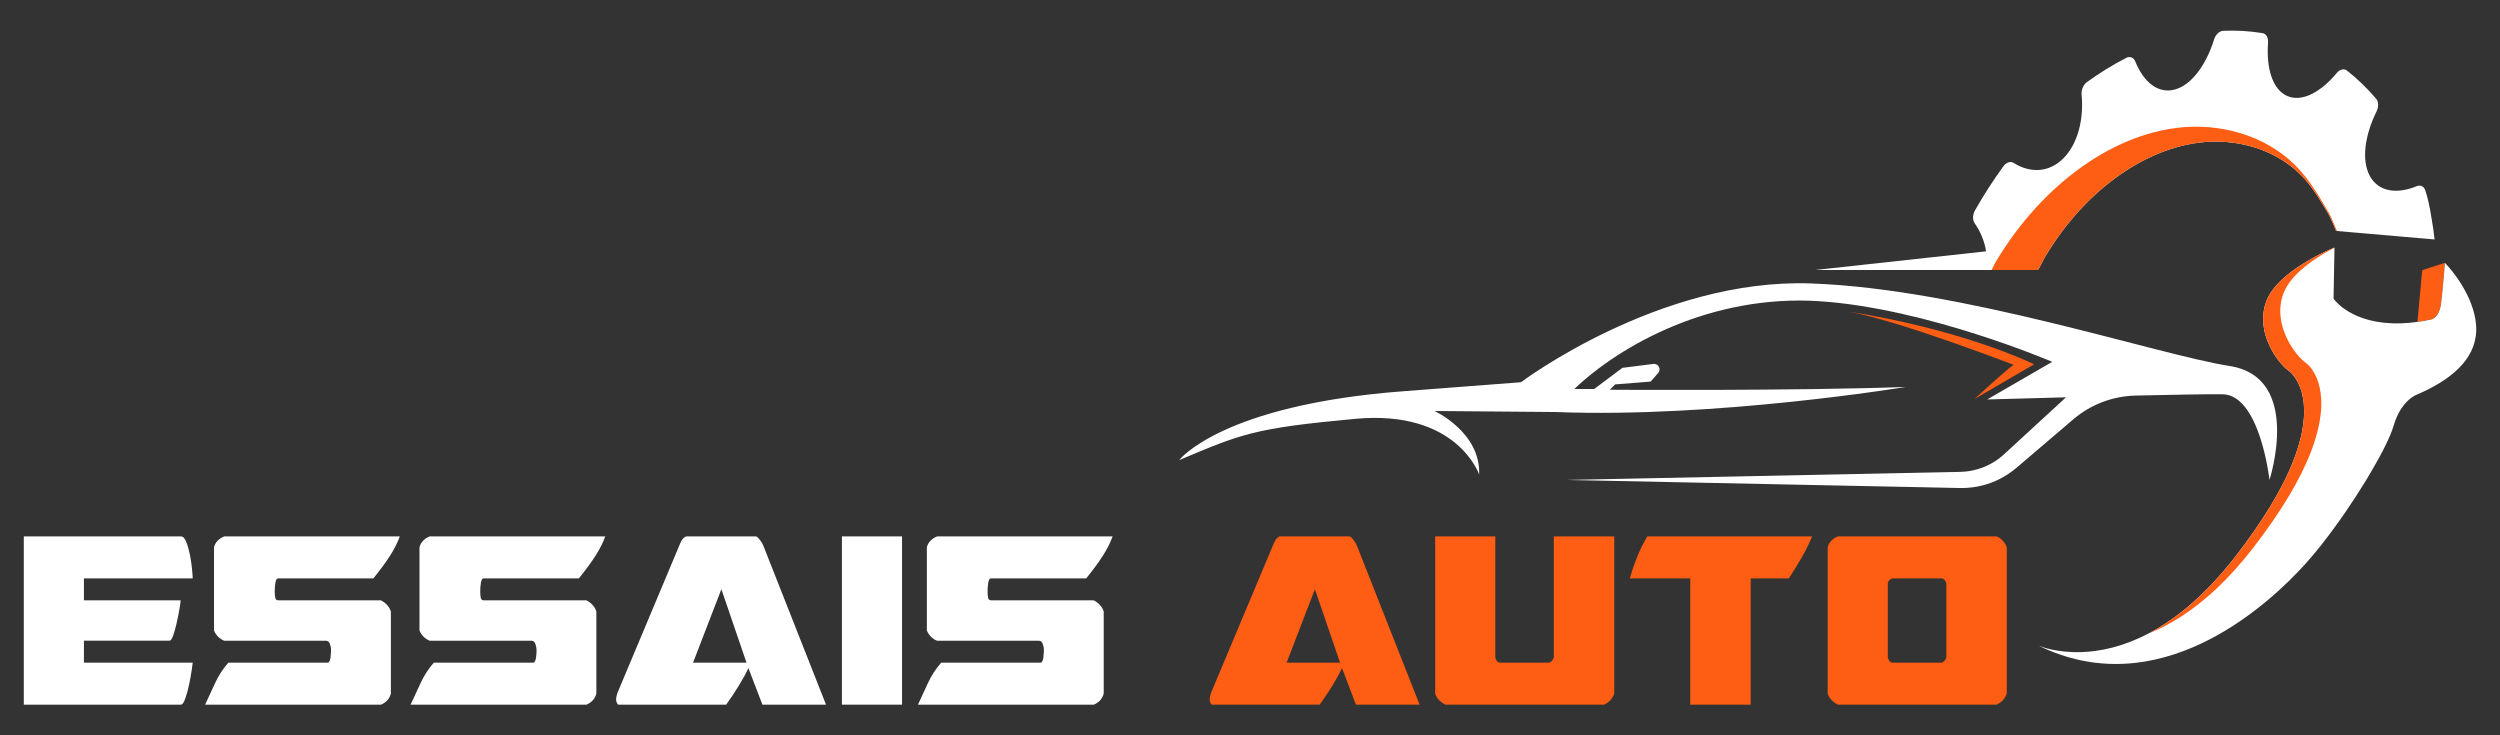 <?xml version="1.0" encoding="utf-8"?>
<!-- Generator: Adobe Illustrator 16.0.0, SVG Export Plug-In . SVG Version: 6.00 Build 0)  -->
<!DOCTYPE svg PUBLIC "-//W3C//DTD SVG 1.1//EN" "http://www.w3.org/Graphics/SVG/1.1/DTD/svg11.dtd">
<svg version="1.1" id="Calque_1" xmlns="http://www.w3.org/2000/svg" xmlns:xlink="http://www.w3.org/1999/xlink" x="0px" y="0px"
	 width="204px" height="60px" viewBox="0 0 204 60" enable-background="new 0 0 204 60" xml:space="preserve">
<rect x="0" y="0" width="204" height="60" fill="#333333" stroke="none"/>
<g>
	<g>
		<path fill="#FFFFFF" d="M1.942,57.5V43.77h12.822c0.173,0,0.319,0.154,0.44,0.466c0.121,0.313,0.221,0.667,0.299,1.064
			c0.078,0.398,0.135,0.784,0.168,1.155c0.036,0.372,0.053,0.619,0.053,0.74H6.848v1.79h7.891c0,0.104-0.031,0.334-0.092,0.688
			c-0.061,0.355-0.133,0.727-0.22,1.116c-0.087,0.389-0.182,0.735-0.284,1.038c-0.104,0.303-0.209,0.454-0.313,0.454H6.848v1.791
			h8.877c0,0.035-0.025,0.229-0.077,0.584c-0.053,0.355-0.121,0.744-0.209,1.168c-0.086,0.425-0.19,0.81-0.312,1.155
			c-0.121,0.347-0.242,0.52-0.362,0.52H1.942z"/>
		<path fill="#FFFFFF" d="M27.016,53.009c0-0.121-0.03-0.272-0.091-0.454s-0.168-0.272-0.325-0.272h-8.306
			c-0.38-0.155-0.657-0.433-0.83-0.83v-6.801c0.104-0.397,0.38-0.692,0.83-0.882h14.328c-0.173,0.484-0.428,0.994-0.765,1.53
			c-0.339,0.536-0.801,1.169-1.39,1.896h-7.761c-0.069,0-0.121,0.035-0.156,0.104c-0.035,0.069-0.061,0.155-0.078,0.26
			c-0.017,0.104-0.029,0.208-0.038,0.312s-0.014,0.181-0.014,0.232v0.261c0,0.121,0.014,0.255,0.039,0.402
			c0.026,0.146,0.108,0.22,0.247,0.22h8.383c0.415,0.226,0.685,0.528,0.806,0.909v6.697c-0.104,0.414-0.372,0.719-0.806,0.908
			H16.737c0.275-0.589,0.549-1.177,0.817-1.766s0.627-1.142,1.077-1.661h8.149c0.104-0.069,0.17-0.216,0.195-0.44
			c0.025-0.226,0.039-0.391,0.039-0.493V53.009z"/>
		<path fill="#FFFFFF" d="M43.783,53.009c0-0.121-0.031-0.272-0.091-0.454c-0.062-0.182-0.169-0.272-0.325-0.272h-8.306
			c-0.38-0.155-0.658-0.433-0.831-0.83v-6.801c0.104-0.397,0.381-0.692,0.831-0.882H49.39c-0.174,0.484-0.428,0.994-0.766,1.53
			s-0.801,1.169-1.389,1.896h-7.761c-0.069,0-0.121,0.035-0.156,0.104c-0.034,0.069-0.062,0.155-0.077,0.26
			c-0.018,0.104-0.031,0.208-0.04,0.312c-0.008,0.104-0.012,0.181-0.012,0.232v0.261c0,0.121,0.012,0.255,0.038,0.402
			c0.026,0.146,0.108,0.22,0.247,0.22h8.385c0.415,0.226,0.683,0.528,0.804,0.909v6.697c-0.104,0.414-0.373,0.719-0.804,0.908
			H33.504c0.277-0.589,0.55-1.177,0.818-1.766c0.268-0.589,0.626-1.142,1.077-1.661h8.15c0.104-0.069,0.169-0.216,0.194-0.44
			c0.026-0.226,0.039-0.391,0.039-0.493V53.009z"/>
		<path fill="#FFFFFF" d="M50.272,57.085c0.017-0.226,0.068-0.442,0.156-0.649l4.957-11.81c0.053-0.139,0.121-0.295,0.207-0.468
			c0.088-0.173,0.217-0.303,0.391-0.389h5.685c0.052,0,0.112,0.033,0.182,0.103c0.067,0.069,0.137,0.152,0.206,0.247
			c0.07,0.096,0.126,0.187,0.169,0.272c0.045,0.086,0.074,0.156,0.092,0.207L67.403,57.5h-5.19l-1.143-2.984
			c-0.19,0.415-0.449,0.891-0.779,1.427c-0.327,0.537-0.674,1.056-1.037,1.558h-8.774c-0.051,0-0.1-0.049-0.142-0.144
			C50.294,57.262,50.272,57.171,50.272,57.085z M56.553,54.073h4.361l-2.05-5.995L56.553,54.073z"/>
		<path fill="#FFFFFF" d="M68.701,57.5V43.77h4.905V57.5H68.701z"/>
		<path fill="#FFFFFF" d="M85.183,53.009c0-0.121-0.029-0.272-0.09-0.454s-0.169-0.272-0.325-0.272h-8.306
			c-0.381-0.155-0.657-0.433-0.83-0.83v-6.801c0.104-0.397,0.379-0.692,0.83-0.882H90.79c-0.174,0.484-0.428,0.994-0.766,1.53
			s-0.801,1.169-1.389,1.896h-7.762c-0.069,0-0.121,0.035-0.155,0.104c-0.035,0.069-0.061,0.155-0.078,0.26
			c-0.018,0.104-0.029,0.208-0.038,0.312s-0.014,0.181-0.014,0.232v0.261c0,0.121,0.014,0.255,0.039,0.402
			c0.026,0.146,0.108,0.22,0.246,0.22h8.384c0.415,0.226,0.685,0.528,0.806,0.909v6.697c-0.104,0.414-0.372,0.719-0.806,0.908
			H74.905c0.275-0.589,0.549-1.177,0.816-1.766c0.27-0.589,0.628-1.142,1.078-1.661h8.149c0.104-0.069,0.17-0.216,0.195-0.44
			c0.025-0.226,0.038-0.391,0.038-0.493V53.009z"/>
		<path fill="#FE5D14" d="M98.706,57.085c0.018-0.226,0.069-0.442,0.157-0.649l4.957-11.81c0.051-0.139,0.121-0.295,0.208-0.468
			c0.085-0.173,0.216-0.303,0.389-0.389h5.685c0.052,0,0.112,0.033,0.182,0.103c0.068,0.069,0.138,0.152,0.207,0.247
			c0.07,0.096,0.126,0.187,0.169,0.272s0.073,0.156,0.092,0.207l5.087,12.901h-5.191l-1.143-2.984
			c-0.189,0.415-0.449,0.891-0.778,1.427c-0.329,0.537-0.676,1.056-1.039,1.558h-8.772c-0.051,0-0.101-0.049-0.144-0.144
			C98.729,57.262,98.706,57.171,98.706,57.085z M104.988,54.073h4.36l-2.051-5.995L104.988,54.073z"/>
		<path fill="#FE5D14" d="M122.17,53.97c0.053,0.053,0.121,0.086,0.209,0.104h4.048c0.121-0.069,0.204-0.135,0.247-0.195
			c0.043-0.059,0.082-0.133,0.116-0.221V43.77h4.933v12.822c-0.087,0.242-0.199,0.433-0.337,0.57
			c-0.14,0.139-0.305,0.251-0.494,0.338h-12.952c-0.45-0.242-0.727-0.545-0.83-0.908V43.77h4.906v9.888
			C122.066,53.813,122.118,53.918,122.17,53.97z"/>
		<path fill="#FE5D14" d="M142.857,57.5h-4.932V47.195h-4.931c0.154-0.554,0.345-1.117,0.569-1.688
			c0.227-0.571,0.512-1.149,0.856-1.738h13.447c-0.227,0.553-0.498,1.111-0.818,1.673c-0.321,0.563-0.68,1.147-1.077,1.753h-3.115
			V57.5z"/>
		<path fill="#FE5D14" d="M149.97,57.5c-0.451-0.242-0.727-0.545-0.831-0.908v-11.94c0.121-0.416,0.398-0.71,0.831-0.882h12.952
			c0.363,0.138,0.641,0.433,0.831,0.882v11.94c-0.087,0.242-0.199,0.433-0.339,0.57c-0.138,0.139-0.303,0.251-0.492,0.338H149.97z
			 M154.045,53.657c0.052,0.156,0.104,0.261,0.155,0.313c0.053,0.053,0.121,0.086,0.209,0.104h4.048
			c0.121-0.069,0.204-0.135,0.247-0.195c0.043-0.059,0.082-0.133,0.116-0.221V47.61c-0.069-0.242-0.19-0.38-0.363-0.415h-4.048
			c-0.226,0.086-0.348,0.226-0.364,0.415V53.657z"/>
	</g>
	<g>
		<g>
			<g>
				<path fill="#FFFFFF" d="M181.945,29.867c-5.971-0.938-21.837-6.313-34.204-6.739c-12.369-0.425-23.628,8.062-23.628,8.062
					l-9.469,0.725c-14.97,1.11-18.424,5.63-18.424,5.63c5.074-2.134,6.056-2.603,14.372-3.369
					c8.317-0.768,10.108,4.542,10.108,4.542c0.128-3.454-3.646-5.182-3.646-5.182l9.873,0.084
					c13.136,0.513,28.587-2.046,28.587-2.046c-8.986,0.333-24.155,0.229-24.155,0.229l0.437-0.437l2.894-0.228l0.616-0.697
					c0.275-0.31,0.019-0.797-0.394-0.745l-2.525,0.32l-2.304,1.727h-1.62c3.752-3.582,11.196-7.743,20.003-7.165
					c8.806,0.578,18.997,4.948,18.997,4.948l-5.307,3.07c0,0,2.877-0.083,6.431-0.177l-2.377,2.186l-2.115,1.945l-0.529,0.486
					c-0.156,0.144-0.314,0.282-0.485,0.405c-0.339,0.252-0.71,0.461-1.101,0.629c-0.389,0.169-0.802,0.284-1.22,0.358
					c-0.211,0.035-0.423,0.061-0.637,0.069l-0.159,0.008l-0.18,0.004l-0.36,0.008l-2.874,0.058l-5.747,0.118l-22.988,0.47
					l22.988,0.472l5.747,0.116l2.874,0.06l0.36,0.007l0.18,0.003h0.198c0.265-0.002,0.53-0.022,0.794-0.055
					c0.527-0.07,1.049-0.195,1.548-0.386c0.499-0.189,0.978-0.436,1.42-0.738c0.226-0.147,0.435-0.315,0.639-0.486l0.547-0.466
					l2.186-1.866l1.881-1.604c1.421-1.214,3.218-1.898,5.085-1.942c3.15-0.072,5.977-0.123,7.088-0.107
					c3.07,0.041,3.839,6.993,3.839,6.993S187.917,30.805,181.945,29.867z"/>
				<path fill="#FE5D14" d="M150.988,25.457c0,0,8.27,1.168,15,4.266l-4.868,2.833c0,0,2.607-2.402,3.185-2.787
					C164.305,29.769,155.116,26.222,150.988,25.457z"/>
			</g>
			<g>
				<g>
					<path fill="#FE5D14" d="M199.502,21.446c0,0-0.163,2.09-0.309,3.276c-0.006,0.063-0.017,0.124-0.025,0.182
						c-0.003,0.014-0.006,0.027-0.008,0.04c-0.003,0.02-0.008,0.037-0.013,0.057c-0.016,0.079-0.035,0.153-0.056,0.221
						c-0.007,0.022-0.014,0.044-0.021,0.065c-0.004,0.012-0.01,0.025-0.015,0.037c-0.005,0.016-0.01,0.03-0.017,0.046
						c-0.011,0.03-0.024,0.059-0.037,0.087c-0.02,0.044-0.04,0.085-0.062,0.124c-0.011,0.021-0.024,0.041-0.036,0.061
						c-0.002,0.004-0.005,0.009-0.007,0.012c-0.028,0.047-0.061,0.089-0.091,0.126c-0.01,0.012-0.02,0.023-0.03,0.034
						c-0.005,0.01-0.012,0.015-0.019,0.022c-0.01,0.012-0.021,0.021-0.031,0.032c-0.001,0.002-0.004,0.003-0.005,0.004
						c-0.015,0.015-0.028,0.027-0.043,0.038c-0.005,0.006-0.011,0.011-0.016,0.015s-0.01,0.008-0.016,0.013
						c-0.004,0.004-0.009,0.007-0.012,0.01c-0.012,0.009-0.025,0.017-0.035,0.025c-0.006,0.004-0.013,0.007-0.019,0.012
						c-0.035,0.023-0.066,0.04-0.093,0.051c-0.004,0.003-0.01,0.005-0.016,0.008c-0.022,0.008-0.035,0.012-0.04,0.015
						c-0.001,0-0.002,0-0.002,0c-0.052,0.011-0.102,0.021-0.153,0.031c-0.046,0.01-0.092,0.019-0.137,0.026
						c-0.035,0.01-0.071,0.015-0.108,0.022s-0.072,0.013-0.106,0.021c-0.13,0.023-0.259,0.046-0.385,0.065
						c-0.096,0.016-0.188,0.027-0.28,0.041l0,0l0.082-0.866l0.312-3.355L199.502,21.446z"/>
					<path fill="#FFFFFF" d="M197.723,31.975c-0.158,0.072-0.316,0.146-0.479,0.214c0,0-0.7,0.226-1.317,1.18
						c-0.229,0.353-0.445,0.802-0.61,1.376c-0.237,0.827-0.923,2.206-1.848,3.779c-0.133,0.227-0.271,0.457-0.413,0.69
						c-1.063,1.742-2.365,3.648-3.648,5.267c-0.44,0.556-0.879,1.079-1.305,1.549c-0.722,0.8-1.788,1.885-3.131,3.004
						c-1.285,1.072-2.822,2.174-4.556,3.082c-1.862,0.976-3.948,1.728-6.186,1.976c-1.422,0.159-2.907,0.113-4.433-0.209
						c-1.132-0.24-2.286-0.629-3.456-1.201c0.177,0.075,1.471,0.591,3.477,0.531c1.494-0.046,3.381-0.41,5.494-1.519
						c0.033-0.018,0.066-0.033,0.1-0.053c0.103-0.055,0.208-0.11,0.31-0.17c0,0,0,0,0.002,0c0.022-0.013,0.044-0.026,0.067-0.038
						c0,0,0,0,0.001-0.001c0.048-0.026,0.094-0.053,0.14-0.08c0.037-0.021,0.074-0.043,0.112-0.065
						c0.067-0.04,0.136-0.081,0.205-0.124s0.14-0.086,0.211-0.132c0.037-0.021,0.071-0.044,0.106-0.067
						c0.242-0.156,0.486-0.321,0.734-0.498c0.126-0.091,0.255-0.186,0.384-0.28c0.061-0.046,0.12-0.093,0.181-0.139
						c0.05-0.04,0.103-0.08,0.154-0.121c0.034-0.026,0.068-0.055,0.104-0.08c0.136-0.11,0.272-0.223,0.413-0.339
						c0.036-0.031,0.072-0.063,0.11-0.095c1.23-1.05,2.5-2.37,3.786-4.029c1.149-1.486,2.079-2.84,2.825-4.07
						c0.134-0.219,0.261-0.434,0.382-0.645c0.028-0.053,0.059-0.104,0.088-0.157c0.007-0.011,0.013-0.021,0.02-0.032
						c0.053-0.093,0.104-0.187,0.154-0.278c0.204-0.371,0.39-0.729,0.559-1.074c0.043-0.085,0.084-0.172,0.125-0.256
						c0.005-0.011,0.011-0.022,0.015-0.033c0.067-0.141,0.13-0.279,0.19-0.415c0.029-0.066,0.059-0.13,0.086-0.194
						c0.008-0.017,0.015-0.031,0.021-0.048c0.167-0.39,0.314-0.762,0.439-1.117c0.005-0.015,0.011-0.028,0.014-0.04
						c0.039-0.11,0.074-0.218,0.108-0.323c0.059-0.179,0.111-0.353,0.159-0.521c0.048-0.171,0.09-0.337,0.13-0.498
						c0.011-0.05,0.023-0.099,0.034-0.147c0.001-0.004,0.001-0.008,0.001-0.012c0.014-0.053,0.025-0.104,0.035-0.157
						c0.031-0.153,0.06-0.302,0.083-0.446c0.001-0.005,0.002-0.006,0.002-0.01c0.047-0.293,0.079-0.572,0.097-0.835v-0.003
						c0.003-0.045,0.006-0.088,0.008-0.13c0.038-0.759-0.04-1.385-0.178-1.894c-0.012-0.047-0.024-0.093-0.039-0.139
						c-0.02-0.067-0.041-0.133-0.063-0.195c-0.008-0.021-0.015-0.043-0.022-0.064c-0.046-0.122-0.095-0.237-0.145-0.343
						c-0.026-0.055-0.053-0.105-0.079-0.155c-0.272-0.509-0.581-0.803-0.758-0.924c-0.78-0.535-2.75-3.057-1.799-5.628
						c0.244-0.662,0.734-1.276,1.324-1.821c0.091-0.083,0.182-0.162,0.276-0.243c0.018-0.016,0.037-0.031,0.056-0.047
						c0.038-0.034,0.077-0.065,0.117-0.098c0.024-0.02,0.049-0.038,0.072-0.058c0.012-0.01,0.021-0.017,0.034-0.025l0,0
						c0.02-0.018,0.041-0.035,0.063-0.052c0.039-0.029,0.079-0.061,0.118-0.089c0.02-0.016,0.039-0.031,0.06-0.046
						c0.039-0.027,0.079-0.057,0.118-0.086c0.099-0.073,0.2-0.143,0.301-0.211c0.021-0.014,0.04-0.027,0.06-0.04
						c0.061-0.041,0.121-0.081,0.181-0.121c1.407-0.915,2.789-1.463,2.789-1.463v0.014l-0.075,4.156c0,0,0.256,0.386,0.861,0.819
						c0.113,0.081,0.24,0.164,0.378,0.247c0.868,0.515,2.241,1.011,4.271,0.946c0.416-0.013,0.861-0.049,1.334-0.115
						c0.031-0.003,0.063-0.009,0.094-0.014c0.061-0.009,0.124-0.018,0.187-0.027c0.126-0.02,0.255-0.042,0.385-0.065
						c0.034-0.008,0.069-0.013,0.106-0.021s0.073-0.013,0.108-0.022c0.015-0.001,0.027-0.003,0.041-0.007
						c0.032-0.005,0.063-0.013,0.096-0.02c0.052-0.011,0.102-0.021,0.153-0.031c0,0,0.001,0,0.002,0
						c0.005-0.003,0.018-0.007,0.04-0.015c0.006-0.003,0.011-0.004,0.016-0.008c0.026-0.011,0.058-0.027,0.093-0.051
						c0.006-0.003,0.013-0.008,0.019-0.012c0.01-0.009,0.023-0.017,0.035-0.025c0.001-0.001,0.002-0.002,0.003-0.003
						c0.004-0.003,0.007-0.005,0.009-0.007c0.006-0.005,0.011-0.009,0.016-0.013s0.011-0.009,0.016-0.015
						c0.015-0.011,0.028-0.023,0.043-0.038c0.001-0.001,0.004-0.002,0.005-0.004c0.01-0.011,0.021-0.021,0.031-0.032
						c0.007-0.008,0.014-0.013,0.019-0.022c0.011-0.011,0.021-0.022,0.03-0.034c0.03-0.037,0.063-0.079,0.091-0.126
						c0.002-0.003,0.005-0.008,0.007-0.012c0.012-0.02,0.025-0.04,0.036-0.061c0.021-0.039,0.042-0.08,0.062-0.124
						c0.013-0.028,0.026-0.057,0.037-0.087c0.007-0.015,0.012-0.03,0.017-0.046c0.005-0.012,0.011-0.025,0.015-0.037
						c0.007-0.021,0.014-0.043,0.021-0.065c0.021-0.067,0.04-0.142,0.056-0.221c0.005-0.02,0.01-0.037,0.013-0.057
						c0.002-0.013,0.005-0.026,0.008-0.04c0.009-0.058,0.02-0.118,0.025-0.182c0.146-1.187,0.309-3.276,0.309-3.276
						s1.852,1.863,2.404,4.205c0.064,0.274,0.112,0.557,0.136,0.842C202.256,29.058,200.267,30.783,197.723,31.975z"/>
					<path fill="#FE5D14" d="M186.324,23.954c-0.948,2.571,1.019,5.093,1.798,5.627c0.559,0.383,2.401,2.443,0.352,7.535
						c-0.816,2.029-2.255,4.542-4.64,7.621c-2.053,2.651-4.069,4.439-5.941,5.631c-0.759,0.479-1.493,0.866-2.197,1.169
						c-0.13,0.055-0.256,0.107-0.383,0.156c0.033-0.018,0.066-0.033,0.1-0.053c0.103-0.055,0.206-0.11,0.31-0.17c0,0,0,0,0.002,0
						c0.022-0.013,0.047-0.026,0.068-0.038c0.048-0.027,0.094-0.054,0.14-0.081c0.037-0.021,0.074-0.044,0.112-0.065
						c0.067-0.04,0.136-0.081,0.205-0.124c0.069-0.041,0.14-0.086,0.211-0.132c0.037-0.021,0.071-0.044,0.106-0.067
						c0.242-0.156,0.486-0.321,0.734-0.498c0.126-0.091,0.255-0.186,0.384-0.28c0.061-0.046,0.12-0.093,0.181-0.139
						c0.05-0.04,0.103-0.08,0.154-0.121c0.034-0.026,0.068-0.055,0.104-0.08c0.136-0.11,0.272-0.223,0.413-0.339
						c0.036-0.031,0.072-0.063,0.11-0.095c1.23-1.048,2.5-2.37,3.786-4.029c1.149-1.486,2.079-2.84,2.825-4.07
						c4.682-7.721,2.137-10.626,1.465-11.087c-0.78-0.535-2.75-3.057-1.799-5.628c0.244-0.661,0.734-1.276,1.324-1.821
						c0.091-0.081,0.182-0.162,0.276-0.243c0.018-0.016,0.037-0.031,0.056-0.048c0.095-0.079,0.189-0.156,0.287-0.231
						c0.039-0.029,0.079-0.06,0.118-0.09c0.02-0.015,0.039-0.03,0.06-0.045c0.039-0.028,0.079-0.057,0.118-0.086
						c0.099-0.072,0.2-0.143,0.301-0.211c0.021-0.014,0.04-0.027,0.06-0.04c0.061-0.041,0.121-0.081,0.181-0.121
						c1.407-0.915,2.789-1.463,2.789-1.463v0.014C189.052,20.962,186.934,22.306,186.324,23.954z"/>
				</g>
				<g>
					<path fill="#FFFFFF" d="M198.662,19.539l-0.112-0.891c-0.211-1.243-0.276-1.941-0.639-3.095
						c-0.104-0.339-0.399-0.487-0.707-0.36c-1.664,0.683-3.139,0.438-3.829-0.841c-0.688-1.282-0.417-3.291,0.555-5.267
						c0.182-0.366,0.165-0.795-0.041-1.033c-0.722-0.848-1.514-1.615-2.373-2.292c-0.236-0.188-0.582-0.108-0.831,0.19
						c-1.343,1.614-2.877,2.401-4.056,1.879c-1.178-0.523-1.714-2.226-1.555-4.368c0.029-0.395-0.158-0.71-0.451-0.758
						c-1.06-0.175-2.134-0.236-3.215-0.188c-0.306,0.015-0.609,0.301-0.732,0.692c-0.665,2.111-1.843,3.718-3.195,4.095
						c-1.353,0.375-2.55-0.565-3.247-2.297c-0.127-0.319-0.435-0.437-0.739-0.28c-1.086,0.56-2.156,1.219-3.198,1.973
						c-0.292,0.21-0.472,0.628-0.438,1.006c0.193,2.041-0.313,4.032-1.476,5.206c-1.165,1.174-2.704,1.244-4.071,0.383
						c-0.252-0.157-0.597-0.046-0.83,0.271c-0.825,1.13-1.604,2.332-2.323,3.604c-0.197,0.353-0.208,0.787-0.023,1.051
						c0.481,0.688,0.799,1.474,0.929,2.289l-13.942,1.524c0,0,18.145,0,18.146,0c0.084,0,0.516-0.923,0.583-1.037
						c0.208-0.351,0.425-0.694,0.649-1.033c0.44-0.66,0.914-1.3,1.419-1.912c0.956-1.161,2.029-2.229,3.214-3.158
						c2.103-1.652,4.599-2.9,7.272-3.249c2.948-0.385,6.153,0.453,8.301,2.59c0.965,0.959,1.666,2.164,2.351,3.329l0.001,0.003
						c0.142,0.239,0.57,1.279,0.57,1.279L198.662,19.539z"/>
					<path fill="#FE5D14" d="M190.049,17.391c-0.001-0.002-0.001-0.003-0.002-0.004c-0.803-1.366-1.625-2.781-2.758-3.906
						c-2.519-2.505-6.278-3.489-9.737-3.037c-3.136,0.409-6.063,1.873-8.531,3.812c-1.388,1.091-2.647,2.343-3.771,3.704
						c-0.592,0.719-1.146,1.468-1.662,2.243c-0.265,0.396-0.519,0.801-0.764,1.212c-0.037,0.064-0.173,0.344-0.313,0.618
						c2.2,0,3.756,0,3.757,0c0.084,0,0.516-0.923,0.583-1.037c0.208-0.351,0.425-0.694,0.649-1.033c0.44-0.66,0.914-1.3,1.419-1.912
						c0.956-1.161,2.029-2.229,3.214-3.158c2.103-1.652,4.599-2.9,7.272-3.249c2.948-0.385,6.153,0.453,8.301,2.59
						c0.965,0.959,1.666,2.164,2.351,3.329l0.001,0.003c0.142,0.239,0.57,1.279,0.57,1.279l0.071,0.007
						C190.611,18.638,190.196,17.642,190.049,17.391z"/>
				</g>
			</g>
		</g>
	</g>
</g>
</svg>
